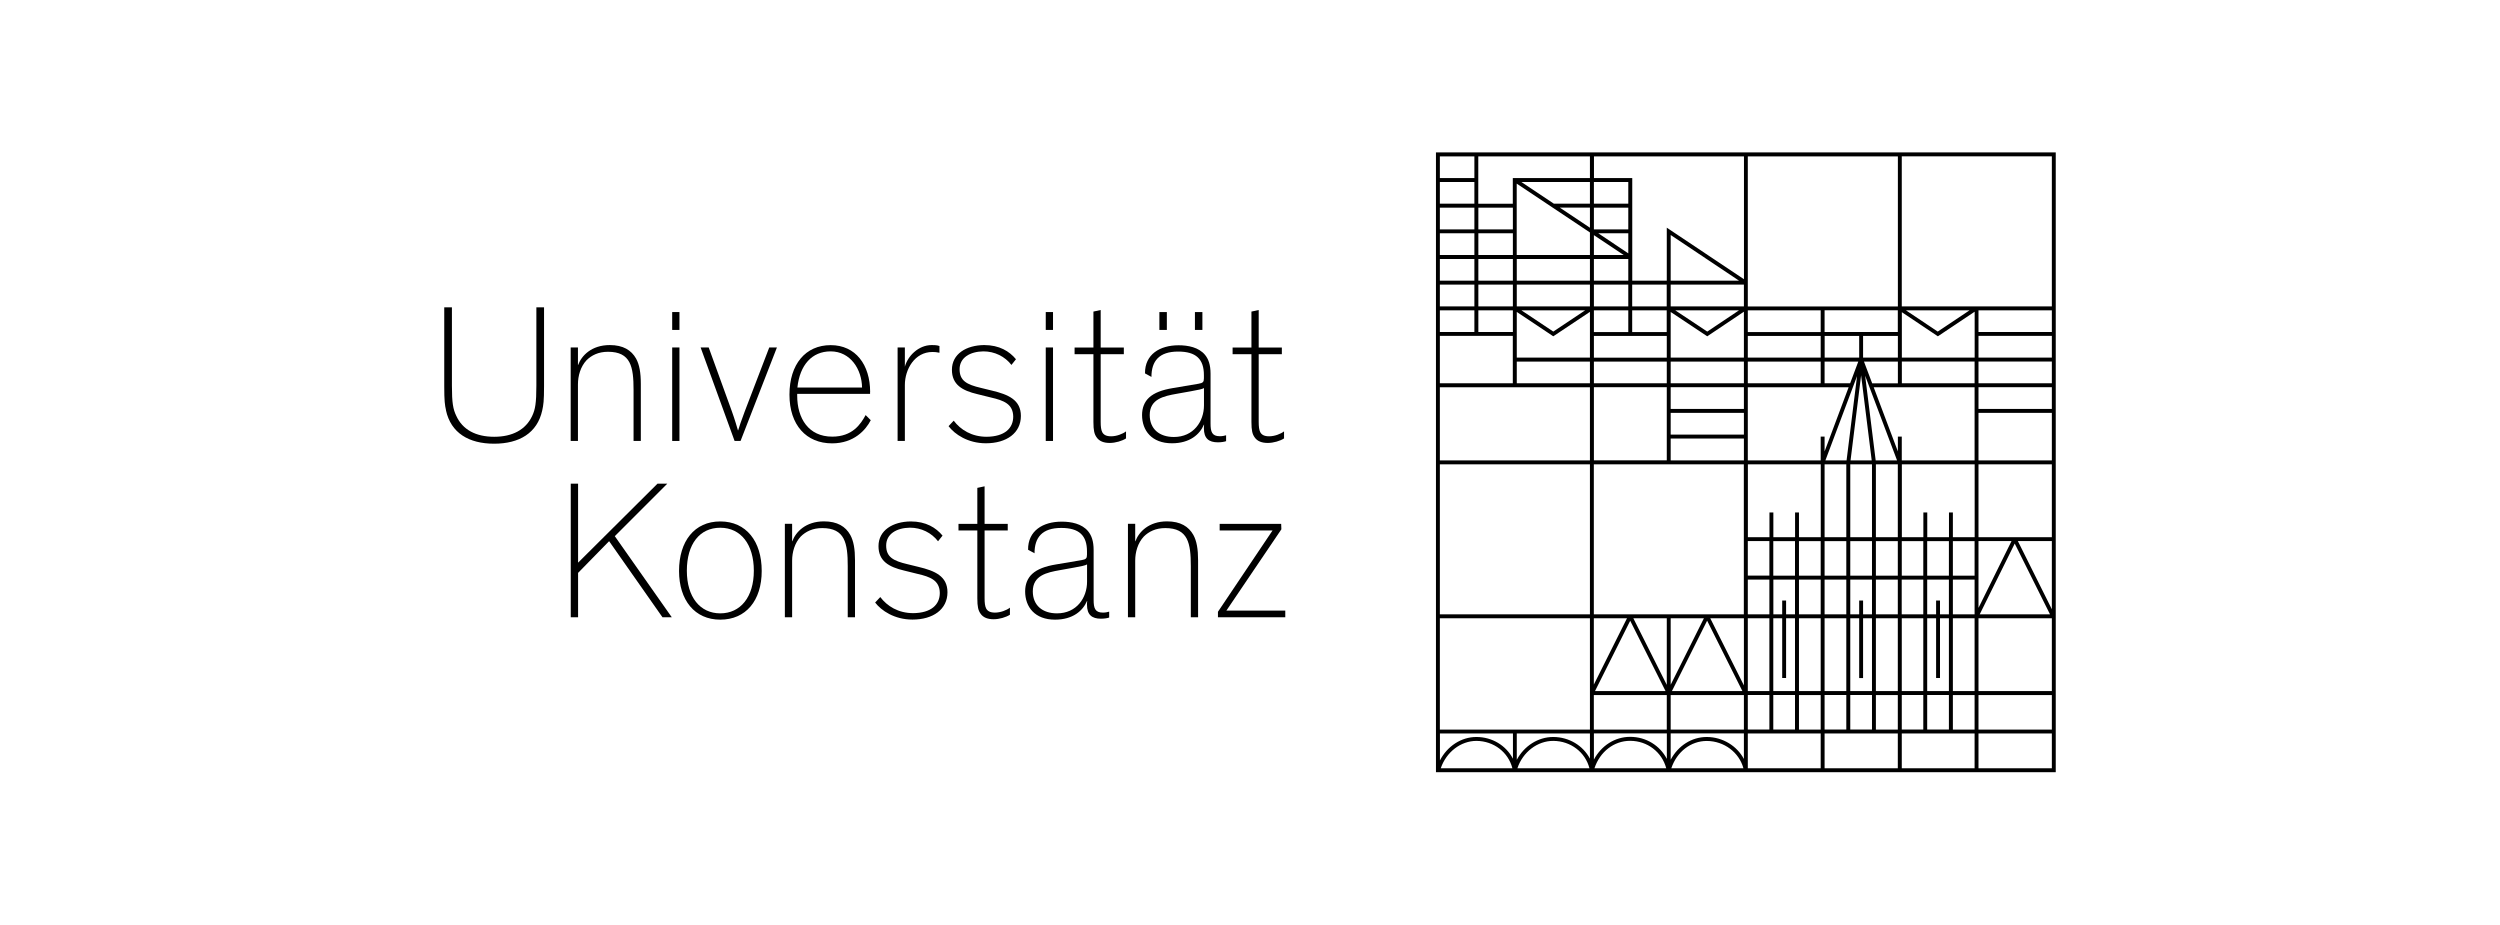 <?xml version="1.0" encoding="UTF-8"?> <svg xmlns="http://www.w3.org/2000/svg" id="Ebene_1" data-name="Ebene 1" width="365" height="135" viewBox="0 0 365 135"><g><g><path d="M65.12,59.9c-.17-.75-.26-1.32-.26-3.53v-11.5h1.12v11.44c0,2.52.17,3.44.63,4.39.92,2.04,2.87,3.07,5.54,3.07s4.62-1.03,5.56-3.07c.43-.92.6-1.84.6-4.39v-11.44h1.12v11.5c0,2.18-.09,2.75-.26,3.53-.72,3.33-3.36,4.88-7.03,4.88-3.67,0-6.31-1.55-7.03-4.88Z"></path><path d="M93.56,64.38h-1.06v-7.46c0-3.36-.4-5.56-3.73-5.56-1.41,0-2.41.52-3.13,1.23-.89.95-1.26,2.29-1.26,3.53v8.26h-1.06v-13.65h1.06v2.55h.03c.49-1.35,1.95-2.9,4.62-2.9,1.95,0,3.15.75,3.84,1.98.49.89.69,2.06.69,3.7v8.32h0Z"></path><path d="M99.2,48.17h-1.06v-2.61h1.06v2.61ZM99.2,64.38h-1.06v-13.65h1.06v13.65Z"></path><path d="M108.11,64.38h-.86l-4.96-13.65h1.18l3.38,9.32c.4,1.09.8,2.47.89,2.78h.03c.09-.32.52-1.63.98-2.81l3.56-9.29h1.12l-5.31,13.65Z"></path><path d="M127.03,57.24v.26h-10.64v.26c0,3.33,1.66,5.99,5.11,5.99,2.95,0,4.16-1.81,4.88-3.15l.75.75c-.72,1.41-2.44,3.38-5.65,3.38-3.76,0-6.22-2.67-6.22-7.11s2.35-7.23,6.02-7.23c3.64,0,5.76,2.87,5.76,6.85ZM116.42,56.58h9.44c-.03-2.61-1.66-5.28-4.59-5.28-2.72,0-4.5,1.98-4.85,5.28Z"></path><path d="M137.16,51.5c-.37-.09-.72-.11-1.03-.11-2.58,0-4.02,2.52-4.02,4.82v8.17h-1.06v-13.65h1.06v2.81c.4-1.52,1.95-3.16,3.93-3.16.34,0,.75,0,1.12.14v.98h0Z"></path><path d="M147.67,53.28c-.95-1.23-2.44-1.98-4.1-1.98-1.95.03-3.47.92-3.47,2.61s1.06,2.24,3.1,2.72l1.63.4c2.38.57,4.22,1.35,4.22,3.7,0,2.49-2.09,3.99-5.11,3.99-2.64,0-4.56-1.32-5.45-2.5l.75-.8c1,1.32,2.61,2.35,4.82,2.35,2.61-.03,3.87-1.23,3.87-2.95-.03-1.84-1.38-2.35-3.24-2.78l-1.98-.49c-2.21-.52-3.73-1.38-3.73-3.56,0-2.32,2.09-3.58,4.7-3.61,2.24,0,3.7.92,4.65,2.07l-.66.83Z"></path><path d="M153.74,48.17h-1.06v-2.61h1.06v2.61ZM153.74,64.38h-1.06v-13.65h1.06v13.65Z"></path><path d="M164.4,64.01c-.57.37-1.55.66-2.38.66s-1.52-.23-1.92-.83c-.32-.46-.46-.97-.46-2.24v-9.89h-2.75v-.97h2.75v-5.25l1.06-.23v5.48h3.38v.97h-3.38v9.87c0,.72.06,1.18.23,1.52.2.37.57.6,1.29.6.8,0,1.69-.34,2.18-.72v1.03Z"></path><path d="M167.17,54.51c-.03-2.78,2.18-4.1,4.9-4.1,1.38,0,2.95.29,3.87,1.41.49.6.8,1.43.8,2.75v7.26c0,1.2.2,1.86,1.35,1.86.37,0,.66-.06.92-.14v.86c-.23.09-.72.17-1.2.17-1.32,0-2.04-.57-2.04-2.04,0-.17,0-.34.03-.54h-.03c-.6,1.41-2.04,2.72-4.67,2.72-2.93,0-4.36-1.84-4.36-4.13,0-1.03.34-1.92,1.03-2.55.75-.69,1.89-1.12,3.47-1.38l3.73-.63c.66-.11.8-.26.8-.8v-.46c0-2.35-1.15-3.44-3.76-3.44-2.78,0-3.9,1.38-3.9,3.7l-.95-.52ZM175.78,56.66c-.2.14-.92.29-1.89.46l-2.07.37c-1.92.34-3.96.77-3.96,3.1,0,2.04,1.41,3.21,3.53,3.21,2.87,0,4.39-2.27,4.39-4.62v-2.52ZM169.27,45.56h1.09v2.61h-1.09v-2.61ZM174.46,45.56h1.09v2.61h-1.09v-2.61Z"></path><path d="M187.47,64.01c-.57.37-1.55.66-2.38.66s-1.52-.23-1.92-.83c-.32-.46-.46-.97-.46-2.24v-9.89h-2.75v-.97h2.75v-5.25l1.06-.23v5.48h3.38v.97h-3.38v9.87c0,.72.06,1.18.23,1.52.2.37.57.6,1.29.6.8,0,1.69-.34,2.18-.72v1.03h0Z"></path></g><g><path d="M98.08,90.12h-1.36l-7.79-11.11-4.53,4.63v6.48h-1.07v-19.5h1.07v11.53l11.59-11.53h1.43l-7.66,7.66,8.32,11.84Z"></path><path d="M105.16,76.13c3.79,0,6.05,2.9,6.05,7.23s-2.32,7.11-6.05,7.11-6.02-2.84-6.02-7.11c0-4.33,2.24-7.23,6.02-7.23ZM105.16,89.55c2.95,0,4.9-2.38,4.9-6.22s-1.89-6.28-4.9-6.28-4.88,2.38-4.88,6.28c0,3.87,1.95,6.22,4.88,6.22Z"></path><path d="M124.83,90.12h-1.06v-7.46c0-3.36-.4-5.56-3.73-5.56-1.41,0-2.41.52-3.13,1.23-.89.95-1.26,2.29-1.26,3.53v8.26h-1.06v-13.65h1.06v2.55h.03c.49-1.35,1.95-2.9,4.62-2.9,1.95,0,3.15.75,3.84,1.98.49.89.69,2.07.69,3.7v8.32h0Z"></path><path d="M136.95,79.02c-.95-1.23-2.44-1.98-4.1-1.98-1.95.03-3.47.92-3.47,2.61s1.06,2.24,3.1,2.72l1.63.4c2.38.57,4.22,1.35,4.22,3.7,0,2.49-2.09,3.99-5.11,3.99-2.64,0-4.56-1.32-5.45-2.49l.75-.8c1,1.32,2.61,2.35,4.82,2.35,2.61-.03,3.87-1.23,3.87-2.95-.03-1.84-1.38-2.35-3.24-2.78l-1.98-.49c-2.21-.52-3.73-1.38-3.73-3.56,0-2.32,2.09-3.58,4.7-3.61,2.24,0,3.7.92,4.65,2.07l-.66.83Z"></path><path d="M147.45,89.75c-.57.37-1.55.66-2.38.66s-1.52-.23-1.92-.83c-.32-.46-.46-.97-.46-2.24v-9.89h-2.75v-.97h2.75v-5.25l1.06-.23v5.48h3.38v.97h-3.38v9.87c0,.72.06,1.18.23,1.52.2.37.57.6,1.29.6.8,0,1.69-.34,2.18-.72v1.03h0Z"></path><path d="M150.1,80.26c-.03-2.78,2.18-4.1,4.9-4.1,1.38,0,2.95.29,3.87,1.41.49.6.8,1.43.8,2.75v7.26c0,1.2.2,1.86,1.35,1.86.37,0,.66-.06.92-.14v.86c-.23.09-.72.17-1.2.17-1.32,0-2.04-.57-2.04-2.04,0-.17,0-.34.03-.54h-.03c-.6,1.41-2.04,2.72-4.67,2.72-2.93,0-4.36-1.84-4.36-4.13,0-1.03.34-1.92,1.03-2.55.75-.69,1.89-1.12,3.47-1.38l3.73-.63c.66-.11.8-.26.8-.8v-.46c0-2.35-1.15-3.44-3.76-3.44-2.78,0-3.9,1.38-3.9,3.7l-.95-.52ZM158.7,82.41c-.2.14-.92.29-1.89.46l-2.06.37c-1.92.34-3.96.77-3.96,3.1,0,2.04,1.41,3.21,3.53,3.21,2.87,0,4.39-2.27,4.39-4.62v-2.52Z"></path><path d="M174.92,90.12h-1.06v-7.46c0-3.36-.4-5.56-3.73-5.56-1.41,0-2.41.52-3.13,1.23-.89.95-1.26,2.29-1.26,3.53v8.26h-1.06v-13.65h1.06v2.55h.03c.49-1.35,1.95-2.9,4.62-2.9,1.95,0,3.15.75,3.84,1.98.49.89.69,2.07.69,3.7v8.32h0Z"></path><path d="M187.66,90.12h-9.84v-.8l7.97-11.87h-7.72v-.97h8.98l.03.8-8.03,11.87h8.6v.97h0Z"></path></g></g><path d="M209.65,22.25v90.49h90.49V22.25h-90.49ZM255.18,22.83h21.91v21.91h-21.91v-21.91ZM280.8,84.62v5.07h-3.14s-3.78,0-3.78,0v-5.07h3.2v5.07h.57v-5.07h3.14ZM277.66,84.05v-5.04h3.14v5.04h-3.14ZM277.66,100.9v-10.63h3.14v10.63h-3.14ZM280.8,101.47v5.04h-3.14v-5.04h3.14ZM273.88,84.05v-5.04h3.2v5.04h-3.2ZM277.08,78.43h-3.2v-10.64h3.2v10.64ZM273.85,67.22l-1.54-12.37,4.66,12.37h-3.12ZM266.39,100.9v-10.63h3.17v10.63h-3.17ZM269.56,101.47v5.04h-3.17v-5.04h3.17ZM266.39,89.69v-5.07h3.17v5.07s-3.17,0-3.17,0ZM266.39,84.05v-5.04h3.17v5.04h-3.17ZM266.39,78.43v-10.64h3.17v10.64h-3.17ZM266.51,67.22l4.62-12.31-1.53,12.31h-3.09ZM271.44,52.21h-5.04v-3.16h5.04s0,3.16,0,3.16ZM271.72,54.8l1.55,12.42h-3.09l1.54-12.42ZM271.31,52.79l-1.19,3.17h-3.73v-3.17h4.92ZM270.14,101.47h3.17v5.04h-3.17v-5.04ZM270.14,100.9v-10.63h1.3v8.73h.57v-8.73h1.3v10.63h-3.17ZM272.01,89.69v-2.01h-.57v2.01h-1.3v-5.07h3.17v5.07h-1.3ZM270.14,84.05v-5.04h3.17v5.04h-3.17ZM270.14,78.43v-10.64h3.17v10.64h-3.17ZM272.15,52.79h4.94v3.18h-3.75l-1.2-3.18ZM272.01,52.21v-3.16h5.08s0,3.16,0,3.16h-5.08ZM266.39,48.47v-3.17h10.69v3.17h-10.69ZM255.18,45.31h10.64v3.17h-10.64s0-3.17,0-3.17ZM255.18,49.05h10.64s0,3.16,0,3.16h-10.64v-3.16ZM255.18,52.79h10.64v3.17h-10.64v-3.17ZM255.18,79h3.15v5.04h-3.15v-5.04ZM255.18,84.62h3.15v5.07h-3.15v-5.07ZM255.18,90.27h3.15v10.63h-3.15v-10.63ZM255.18,101.47h3.15v5.04h-3.15v-5.04ZM232.71,26.57h5.02v3.17h-5.02v-3.17ZM232.71,30.32h5.02v3.17h-5.02v-3.17ZM237.73,34.06v2.93l-4.38-2.93h4.38ZM232.71,34.33l4.35,2.9h-4.35v-2.9ZM232.71,37.81h5.02v3.17h-5.02v-3.17ZM232.71,41.55h5.02v3.18h-5.02v-3.18ZM232.71,45.31h5.02v3.17h-5.02v-3.17ZM232.71,49.05h10.64v3.17h-10.64v-3.17h0ZM243.34,45.31v3.17h-5.04v-3.17h5.04ZM238.3,44.73v-3.18h5.04v3.18h-5.04ZM232.71,52.79h10.64v3.17h-10.64v-3.17ZM232.71,56.53h10.64v10.68h-10.64v-10.68ZM232.7,90.27h4.84s-4.84,9.68-4.84,9.68v-9.68ZM238.01,90.63l5.16,10.27h-10.3l5.14-10.27ZM215.84,30.32h5.04v3.17s-5.04,0-5.04,0v-3.17ZM215.84,34.06h5.04s0,3.17,0,3.17h-5.04v-3.17ZM215.84,37.81h5.04v3.17s-5.04,0-5.04,0v-3.17h0ZM215.84,41.55h5.04v3.18s-5.04,0-5.04,0v-3.18h0ZM215.84,45.31h5.04v3.16s-5.04,0-5.04,0v-3.16h0ZM210.22,22.83h5.04v3.17h-5.04v-3.17ZM210.22,26.57h5.04v3.17h-5.04v-3.17ZM210.22,30.32h5.04v3.17h-5.04s0-3.17,0-3.17ZM210.22,34.06h5.04s0,3.17,0,3.17h-5.04v-3.17ZM210.22,37.81h5.04v3.17h-5.04v-3.17ZM210.22,41.55h5.04v3.18h-5.04v-3.18ZM210.22,45.31h5.04v3.16h-5.04v-3.16ZM210.22,49.04h10.65v6.92s-10.65,0-10.65,0v-6.92ZM210.35,112.17c.81-2.38,2.92-4,5.22-4,2.52.02,4.63,1.64,5.24,4h-10.46ZM220.88,110.75c-1-1.9-3-3.14-5.3-3.15h-.03c-2.22,0-4.25,1.35-5.32,3.42v-3.93h10.66v3.66ZM221.54,112.17c.79-2.38,2.93-4.01,5.25-4,2.54.02,4.66,1.65,5.27,4h-10.53ZM232.13,110.76c-1.01-1.9-3.02-3.14-5.33-3.16h-.03c-2.21,0-4.24,1.31-5.32,3.33v-3.84h10.68v3.67ZM232.13,106.52h-21.91v-16.25h21.91s0,16.25,0,16.25ZM232.13,89.69h-21.91v-21.9h21.91v21.9ZM232.13,67.22h-21.91v-10.68h21.91v10.68ZM232.13,55.96h-10.68v-3.17s10.68,0,10.68,0v3.17ZM232.13,52.21h-10.68v-6.67s5.33,3.56,5.33,3.56l5.35-3.57v6.68ZM222.13,45.31h9.3l-4.65,3.1-4.65-3.1ZM232.13,44.73h-10.68v-3.18s10.68,0,10.68,0v3.18ZM232.13,40.98h-10.68v-3.17s10.68,0,10.68,0v3.17ZM232.13,37.23h-10.69v-10.42s10.69,7.13,10.69,7.13v3.29ZM232.13,33.25l-4.4-2.94h4.4v2.94ZM232.13,29.74h-5.26l-4.75-3.17h10.01v3.17ZM232.13,26h-11.26s0,3.75,0,3.75h-5.04v-6.92h16.3v3.17ZM232.79,112.17c.8-2.42,2.85-4.01,5.2-4.01h.03c2.51.01,4.63,1.65,5.25,4.01h-10.48ZM243.35,110.78c-1.01-1.93-3.01-3.19-5.32-3.2-.01,0-.02,0-.03,0-2.23,0-4.21,1.29-5.29,3.32v-3.82h10.65v3.69h0ZM243.35,106.52h-10.65v-5.04h10.65v5.04h0ZM243.35,99.99l-4.88-9.72h4.88v9.72ZM244.01,112.17c.81-2.41,2.84-3.99,5.18-3.99h.03c2.51.02,4.69,1.67,5.32,3.99h-10.52ZM254.61,110.81c-1.02-1.91-3.08-3.19-5.39-3.21h-.03c-2.22,0-4.19,1.29-5.27,3.32v-3.84h10.69v3.72ZM254.61,106.52h-10.69v-5.04h10.69v5.04ZM243.92,99.97v-9.7h4.85s-4.85,9.7-4.85,9.7ZM249.24,90.62l5.15,10.28h-10.29l5.14-10.28ZM254.61,100.07l-4.91-9.8h4.91v9.8ZM254.61,89.69h-21.91s0-21.9,0-21.9h21.9v21.9h0ZM254.61,67.22h-10.69v-3.19h10.69v3.19ZM254.61,63.45h-10.69v-3.17h10.69v3.17ZM254.61,59.7h-10.69v-3.17h10.69v3.17ZM254.61,55.96h-10.69v-3.17h10.69v3.17h0ZM254.61,52.21h-10.69v-6.66s5.34,3.55,5.34,3.55l5.35-3.59v6.7h0ZM244.59,45.31h9.3l-4.63,3.1-4.67-3.1ZM254.61,44.73h-10.69v-3.18h10.69v3.18ZM243.92,40.98v-6.67s9.98,6.67,9.98,6.67h-9.98ZM254.61,40.76l-11.26-7.52v7.74h-5.04v-14.98h-5.59v-3.17h21.9v17.93h0ZM265.82,112.17h-10.64v-5.08h10.64v5.08ZM262.07,84.62v5.07h-1.3v-2.01h-.57v2.01h-1.29v-5.07h3.17ZM258.9,84.05v-5.04h3.17v5.04h-3.17ZM260.2,90.27v8.72h.57v-8.72h1.3v10.63h-3.17v-10.63h1.29ZM262.07,101.47v5.04h-3.17v-5.04h3.17ZM265.82,106.52h-3.17v-5.04h3.17v5.04h0ZM265.82,100.9h-3.17v-10.63h3.17v10.63ZM265.82,89.69h-3.17v-5.07h3.17v5.07ZM265.82,84.05h-3.17v-5.04h3.17v5.04ZM265.82,78.43h-3.17v-3.61h-.57v3.61h-3.17v-3.61h-.57v3.61h-3.15v-10.64h10.64v10.64ZM265.82,67.22h-10.64v-10.68h14.72l-3.51,9.37v-2.17h-.57v3.48h0ZM277.08,112.17h-10.69v-5.08h10.69v5.08h0ZM277.08,106.52h-3.2v-5.04h3.2v5.04ZM277.08,100.9h-3.2v-10.63h3.2v10.63ZM288.29,112.17h-10.63v-5.08h10.63v5.08ZM284.54,84.62v5.07h-1.3v-2.01h-.57v2.01h-1.3v-5.07h3.17ZM281.37,84.05v-5.04h3.17v5.04h-3.17ZM282.67,90.27v8.72h.57v-8.72h1.3v10.63h-3.17v-10.63h1.3ZM284.54,101.47v5.04h-3.17v-5.04h3.17ZM288.29,106.52h-3.17v-5.04h3.17v5.04ZM288.29,100.9h-3.17v-10.63h3.17v10.63ZM288.29,89.69h-3.17v-5.07h3.17v5.07ZM288.29,84.05h-3.17v-5.04h3.17v5.04ZM288.29,78.43h-3.17v-3.61h-.57v3.61h-3.17v-3.61h-.57v3.61h-3.14v-10.64h10.63v10.64h0ZM288.29,67.22h-10.63v-3.48h-.57v2.17l-3.53-9.37h14.73v10.68h0ZM288.29,55.96h-10.62v-3.18h10.62v3.18ZM288.29,52.21h-10.62v-6.63l5.26,3.52,5.37-3.59v6.7h0ZM278.28,45.31h9.27l-4.64,3.1-4.64-3.1ZM299.57,112.17h-10.71v-5.08h10.71v5.08ZM299.57,106.52h-10.71v-5.04h10.71v5.04ZM299.57,100.9h-10.71v-10.63h10.71v10.63ZM288.86,88.75v-9.75h4.82l-4.82,9.75ZM294.15,79.36l5.15,10.33h-10.26s5.11-10.33,5.11-10.33ZM299.57,88.95l-4.96-9.95h4.96v9.95ZM299.57,78.43h-10.71v-10.64h10.71v10.64ZM299.57,67.22h-10.71v-6.94h10.71v6.94ZM299.57,59.7h-10.71v-3.17h10.71v3.17ZM299.57,55.96h-10.71v-3.18h10.71v3.18ZM299.57,52.21h-10.71v-3.17h10.71v3.17ZM299.57,48.47h-10.71v-3.16h10.71v3.16ZM299.57,44.73h-21.91v-21.91h21.91v21.91Z"></path></svg> 